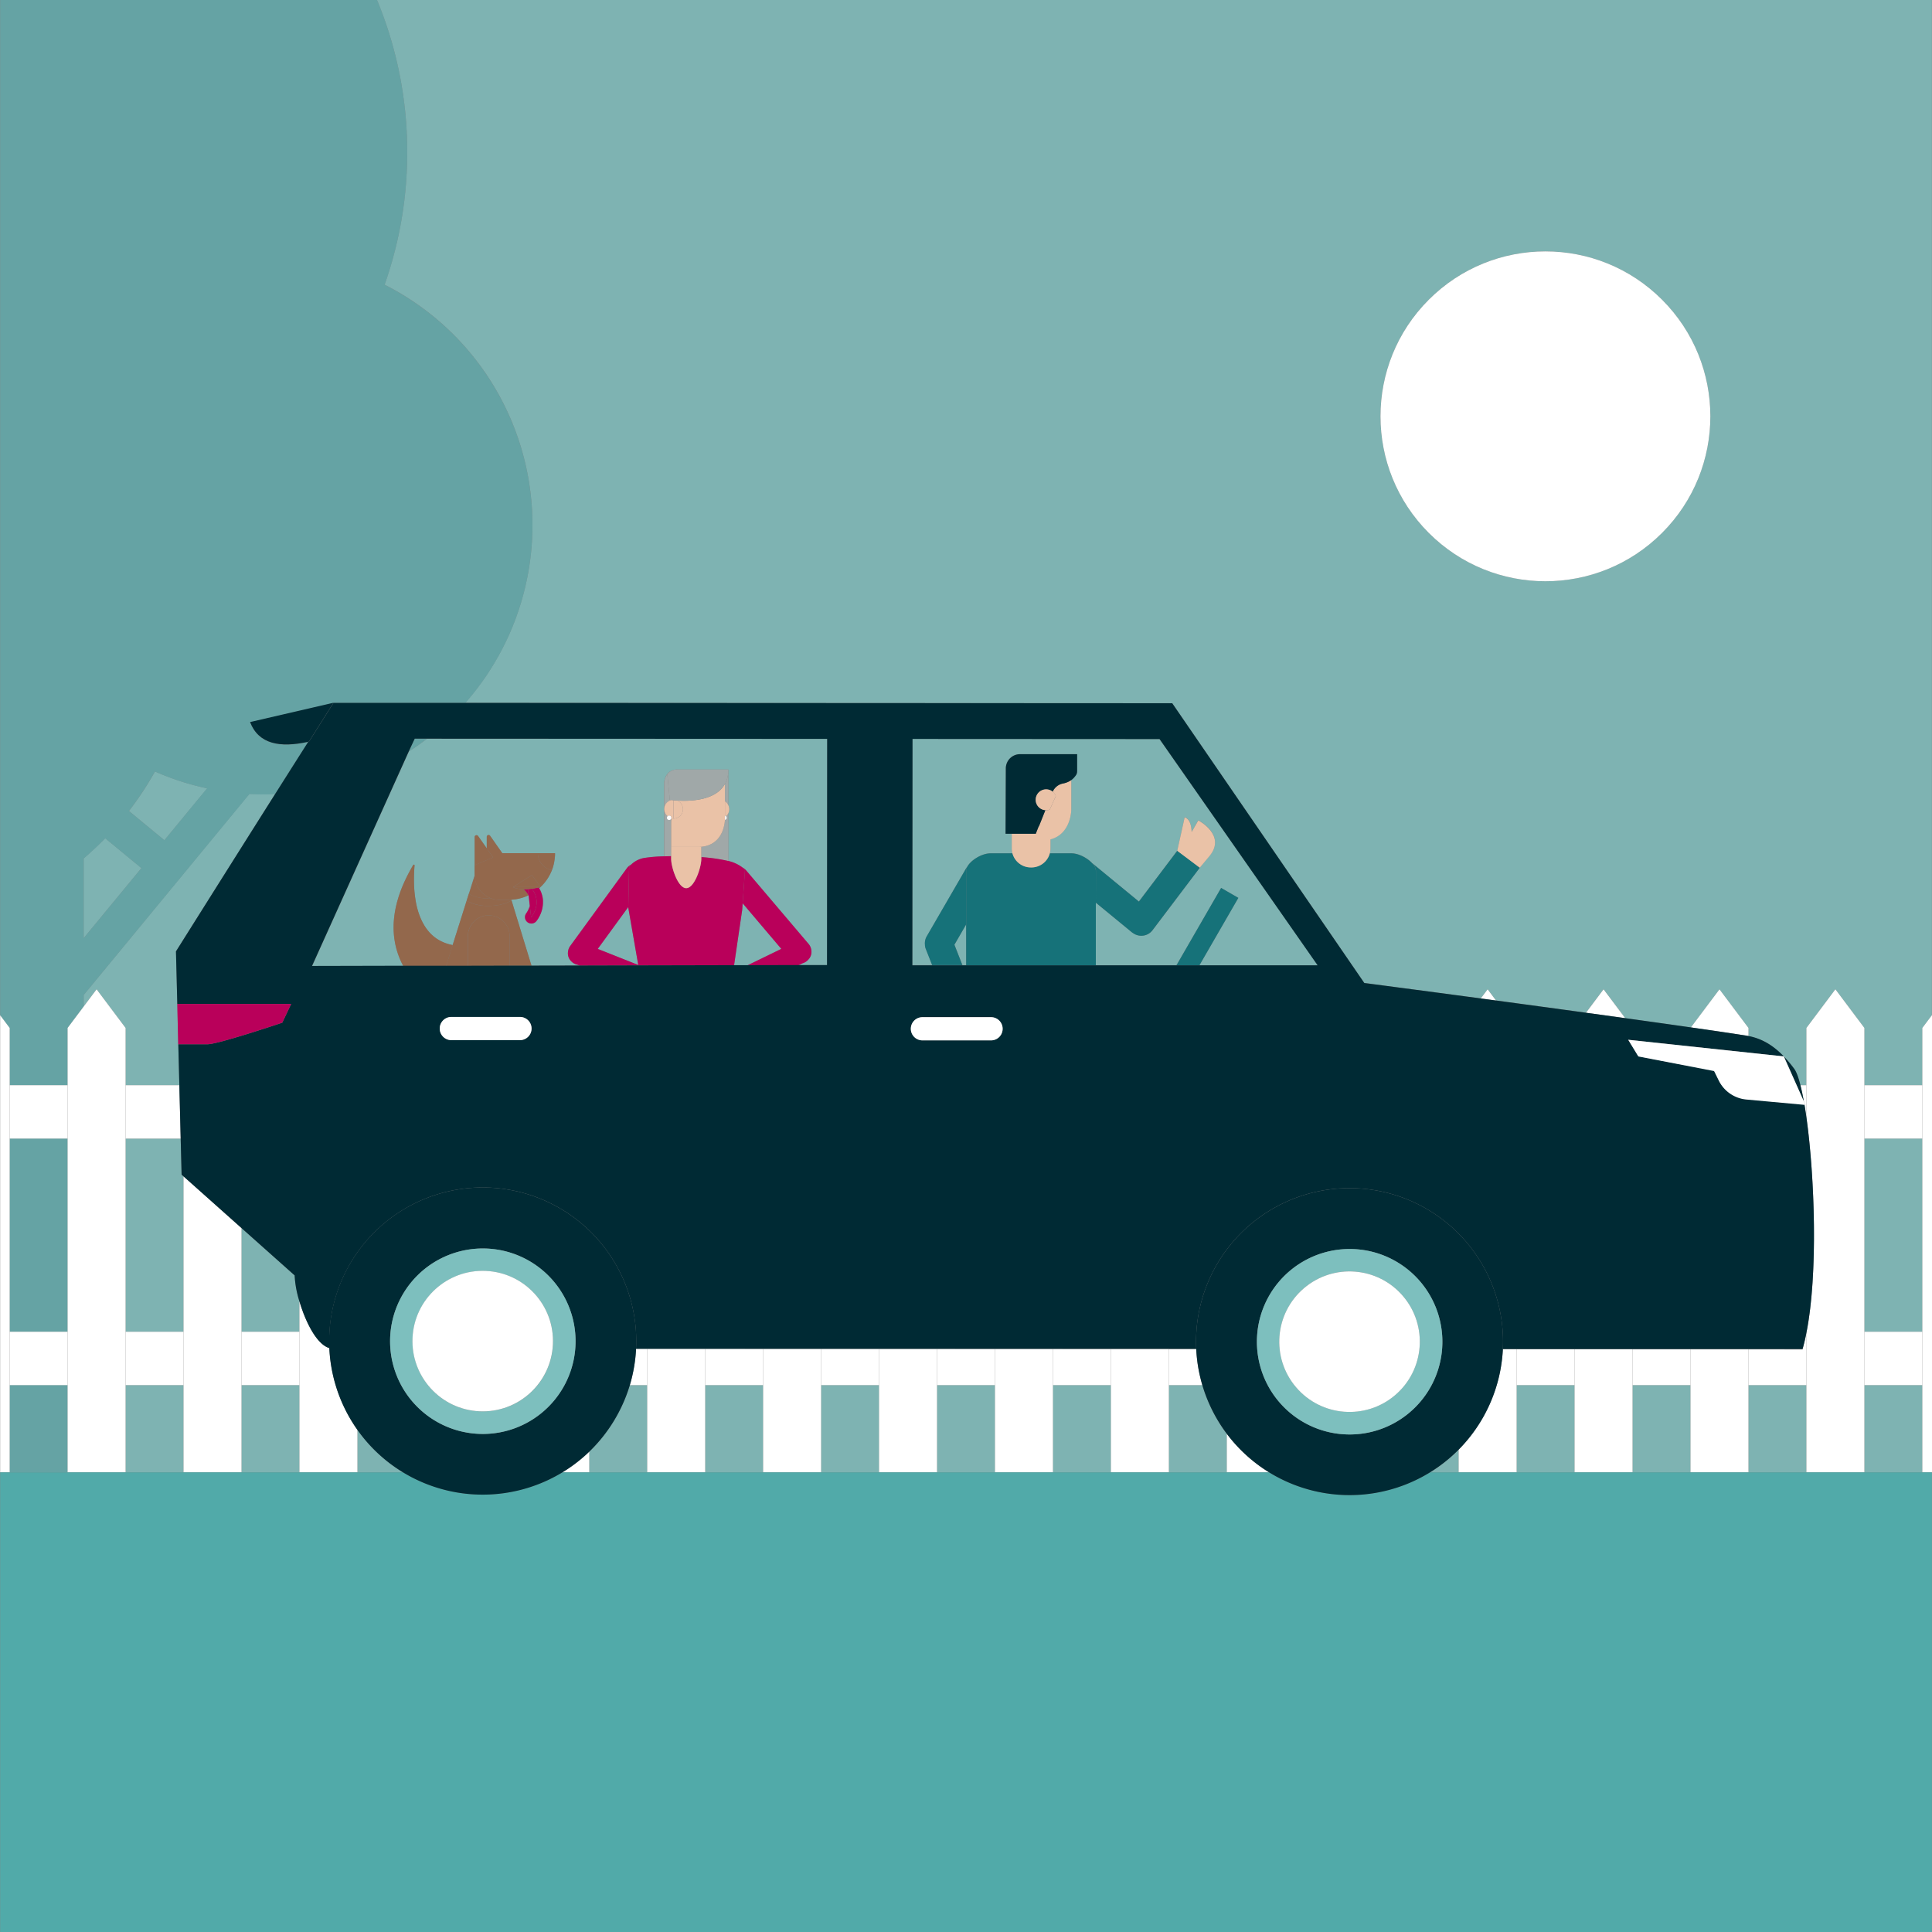 <svg  width="1000" height="1000" xmlns="http://www.w3.org/2000/svg" viewBox="0 0 1000 1000"><rect x="0" y="0" width="1000" height="1000" fill="#808080" stroke="none"/><defs><style>.cls-1{fill:none;}.cls-12,.cls-2{fill:#7dbfbe;}.cls-2{opacity:0.8;}.cls-10,.cls-3{fill:#167279;}.cls-3{opacity:0.24;}.cls-4{fill:#fff;}.cls-5{fill:#51aaa9;}.cls-6{fill:#93684c;}.cls-7{fill:#b9005a;}.cls-8{fill:#a0a8a8;}.cls-9{fill:#eac2a7;}.cls-11{fill:#002a34;}</style></defs><title>Transport_v0.6</title><g id="Layer_3" data-name="Layer 3"><polygon class="cls-1" points="999.94 762.08 999.94 832.08 999.94 1000 1000.08 1000 1000.08 762.08 999.94 762.08"/><polygon class="cls-1" points="999.94 0 999.94 525.48 1000.08 525.29 1000.08 0 195.15 0 195.15 0 999.94 0"/><path class="cls-2" d="M208.73,500l-.09-.17a41.62,41.62,0,0,1-4.18-11.79,43.48,43.48,0,0,1-.61-11.57,49.49,49.49,0,0,1,.71-5.42c.18-.88.34-1.75.56-2.6l.31-1.28.35-1.26a68.46,68.46,0,0,1,3.53-9.51,94.11,94.11,0,0,1,4.55-8.7.36.36,0,0,1,.51-.13.38.38,0,0,1,.18.35,89.43,89.43,0,0,0-.27,9.51,60.09,60.09,0,0,0,.9,9.12c1,5.87,3.15,11.18,6.18,14.95a20.84,20.84,0,0,0,5,4.56,21.71,21.71,0,0,0,5.79,2.58c.69.2,1.4.36,2.12.5l7.22-22.88h0l.85-2.69,3.28-10.4h0c0-.12,0-.24,0-.37V433.16a1,1,0,0,1,1.72-.54l4.59,6.52v-6a.94.94,0,0,1,1.72-.54l6.31,9h27.33c0,.74,0,1.47-.11,2.19a.71.71,0,0,1,0,.14c-.07.71-.17,1.41-.3,2.11,0,0,0,.08,0,.13-.14.7-.3,1.39-.5,2.07a.19.19,0,0,1,0,.07c-.2.69-.43,1.38-.69,2.05h0a24.2,24.2,0,0,1-5.91,8.77h0l-.68.61a14.48,14.48,0,0,1,1.93,5.88,16.19,16.19,0,0,1-3.24,10.91,3.32,3.32,0,0,1-5,.56h0a3.32,3.32,0,0,1-.45-4.35,11.83,11.83,0,0,0,1.88-4l-.6-5.24a.75.75,0,0,1-.07-.12,24,24,0,0,1-8.92,2.29l10.45,34.16,25-.05-1.09-.44a6,6,0,0,1-2.51-1.08,5.5,5.5,0,0,1-.73-.63,5.73,5.73,0,0,1-1.79-4.91,6.16,6.16,0,0,1,1.16-3.12l29.31-40.23a6.28,6.28,0,0,1,2.15-1.84,12.9,12.9,0,0,1,7-3.5,77.31,77.31,0,0,1,10.17-.83V406.13a8.58,8.58,0,0,1,1.59-5.5h0l.07-.06a6,6,0,0,1,2.87-1.94,6.66,6.66,0,0,1,2.48-.32H377v18.5a4.71,4.71,0,0,1,0,4.06v24.78a19.69,19.69,0,0,1,7.37,3.43,6.07,6.07,0,0,1,1.92,1.52l32.22,37.94a6.16,6.16,0,0,1,1.38,3,5.71,5.71,0,0,1-1.42,5,6.15,6.15,0,0,1-3.1,2l-2.08,1,14.76,0,.08-117.08-207.1-.1q-4.55,3.48-9.38,6.61l-50.15,111.2Z"/><rect class="cls-2" x="425" y="716.93" width="30" height="45.15"/><path class="cls-2" d="M185,740.06v22h23.61A79.38,79.38,0,0,1,185,740.06Z"/><path class="cls-2" d="M326,716.93a79.86,79.86,0,0,1-21,34.45v10.7h30V716.93Z"/><polygon class="cls-2" points="384.4 467.5 384.15 470.95 379.96 499.63 386.91 499.61 404.42 491.09 384.4 467.5"/><rect class="cls-2" x="125" y="716.93" width="30" height="45.15"/><path class="cls-2" d="M65,532.06v29.65H92.83l-.54-21.21h-.05l-.47-20.84-.69-27.28s28.1-44.72,51.31-81.43q-3,.14-6.12.14-3.61,0-7.17-.18L43.32,515v6l6.68-8.9Z"/><rect class="cls-2" x="65" y="716.93" width="30" height="45.15"/><rect class="cls-2" x="365" y="716.93" width="30" height="45.15"/><path class="cls-2" d="M125,635.64v53.68h30V673.63a53,53,0,0,1-2.49-13.48Z"/><polygon class="cls-2" points="93.52 589.32 65 589.32 65 689.32 95 689.32 95 608.9 93.99 608.01 93.52 589.32"/><rect class="cls-2" x="965" y="589.32" width="30" height="100"/><path class="cls-2" d="M706.14,508.76s26.25,3.47,60.31,8l3.55-4.73,4.34,5.79c14.85,2,30.83,4.17,46.56,6.33l9.1-12.12L841.2,527c12.1,1.68,23.67,3.3,34,4.79L890,512.08l15,20v4.19c6.24,1.2,12.22,4.27,18.27,10.53h0l0,0a64.3,64.3,0,0,1,5.39,6.42c1.1,1.48,2.18,4.42,3.21,8.48H935V532.06l15-20,15,20v29.65h30V532.06l4.94-6.58V0H195.15a205.23,205.23,0,0,1,15.63,78.77,205.74,205.74,0,0,1-11.71,68.59,139.35,139.35,0,0,1,41.82,216.41l365.85.19Zm93.77-378.65a85.37,85.37,0,1,1-85.37,85.37A85.38,85.38,0,0,1,799.91,130.11Z"/><path class="cls-2" d="M479.24,491.24a7.42,7.42,0,0,1-.45-1.77c0-.06,0-.12,0-.18s0-.13,0-.2a7.21,7.21,0,0,1,.93-4.47L500,449.56a8.26,8.26,0,0,1,.64-.91c1.76-3.34,7.45-7,12.15-7h11.28a9.83,9.83,0,0,1-.35-2.56v-7.59h-3.28l.14-33.79a7.37,7.37,0,0,1,7.38-7.38h29.53v8.52c0,1.69-.41,2.19-1.5,3.48a8.11,8.11,0,0,1-1.5,1.38v15.34s0,12.52-10.77,15.34v4.7a9.83,9.83,0,0,1-.35,2.56h11.12c3.8,0,8.27,2.38,10.77,5.07l24.2,19.9,19.88-26.32L621,449.13l-11.62-8.79L613.17,423s3.39.37,3.62,7.57l3.46-6s14.65,7.59,5.85,18.31L621,449.13l-24.42,32.33a7.29,7.29,0,0,1-9.85,1.66,8.84,8.84,0,0,1-.92-.63L567.2,467.22v32.36l41.75,0,23.1-40,8.91,5.14-20.13,34.87,61.19,0L600.18,382.53l-127.87-.07-.08,117.07h10.28Z"/><polygon class="cls-2" points="330.34 499.48 325.17 469.73 325.17 469.5 309.39 491.15 330.34 499.48"/><polygon class="cls-2" points="494 488.96 498.17 499.55 500.08 499.55 500.08 478.48 494 488.96"/><rect class="cls-2" x="845" y="716.93" width="30" height="45.15"/><rect class="cls-2" x="785" y="716.93" width="30" height="45.15"/><rect class="cls-2" x="905" y="716.93" width="30" height="45.15"/><rect class="cls-2" x="965" y="716.93" width="30" height="45.15"/><path class="cls-2" d="M622.32,716.93H605v45.15h30V742.17A79.25,79.25,0,0,1,622.32,716.93Z"/><rect class="cls-2" x="545" y="716.93" width="30" height="45.15"/><path class="cls-2" d="M740.19,762.08H755V750.32A79,79,0,0,1,740.19,762.08Z"/><rect class="cls-2" x="485" y="716.93" width="30" height="45.15"/><path class="cls-2" d="M107.22,408.05a137.74,137.74,0,0,1-27-8.72,164.2,164.2,0,0,1-13.47,20.43L85.08,434.9Z"/><path class="cls-2" d="M54.45,433.88q-5.33,5.47-11.13,10.43v41.26l29.87-36.24Z"/><polygon class="cls-3" points="195.15 0 0.08 0 0.08 0 195.15 0 195.15 0"/><rect class="cls-2" x="5" y="716.93" width="30" height="45.15"/><rect class="cls-3" x="5" y="716.93" width="30" height="45.15"/><path class="cls-2" d="M5,561.71H35V532.06L43.32,521v-6l85.78-104q3.56.18,7.17.18,3.07,0,6.12-.14c6.28-9.94,12.21-19.29,17.12-27-14.64,3.2-25.67,1.22-30.08-10.21l43.17-10h0l68.28,0a139.35,139.35,0,0,0-41.82-216.41,205.74,205.74,0,0,0,11.71-68.59A205.23,205.23,0,0,0,195.15,0H.08V525.5L5,532.06ZM80.18,399.33a137.74,137.74,0,0,0,27,8.72L85.08,434.9,66.71,419.76A164.2,164.2,0,0,0,80.18,399.33Zm-36.86,45q5.81-4.95,11.13-10.43l18.74,15.45L43.32,485.57Z"/><path class="cls-3" d="M5,561.71H35V532.06L43.32,521v-6l85.78-104q3.56.18,7.17.18,3.07,0,6.12-.14c6.28-9.94,12.21-19.29,17.12-27-14.64,3.2-25.67,1.22-30.08-10.21l43.17-10h0l68.28,0a139.35,139.35,0,0,0-41.82-216.41,205.74,205.74,0,0,0,11.71-68.59A205.23,205.23,0,0,0,195.15,0H.08V525.5L5,532.06ZM80.18,399.33a137.74,137.74,0,0,0,27,8.72L85.08,434.9,66.71,419.76A164.2,164.2,0,0,0,80.18,399.33Zm-36.86,45q5.81-4.95,11.13-10.43l18.74,15.45L43.32,485.57Z"/><rect class="cls-2" x="5" y="589.32" width="30" height="100"/><rect class="cls-3" x="5" y="589.32" width="30" height="100"/><path class="cls-2" d="M214.66,382.33l-3,6.61q4.83-3.12,9.38-6.61Z"/><path class="cls-3" d="M214.66,382.33l-3,6.61q4.83-3.12,9.38-6.61Z"/><rect class="cls-4" x="5" y="561.71" width="30" height="27.61"/><rect class="cls-4" x="5" y="689.32" width="30" height="27.61"/><polygon class="cls-4" points="5 716.93 5 689.32 5 589.32 5 561.71 5 532.06 0.08 525.5 0.08 762.08 5 762.08 5 716.93"/><polygon class="cls-4" points="92.83 561.71 65 561.71 65 589.32 93.52 589.32 92.83 561.71"/><rect class="cls-4" x="65" y="689.32" width="30" height="27.61"/><polygon class="cls-4" points="65 689.32 65 589.32 65 561.71 65 532.06 50 512.08 43.32 520.98 35 532.06 35 561.71 35 589.32 35 689.32 35 716.93 35 762.08 65 762.08 65 716.93 65 689.32"/><rect class="cls-4" x="965" y="561.71" width="30" height="27.61"/><path class="cls-4" d="M933.66,570.06l.83,1.86-.51,0q.53,3.14,1,6.65V561.71h-3.1C932.51,564.12,933.1,566.92,933.66,570.06Z"/><rect class="cls-4" x="965" y="689.32" width="30" height="27.61"/><path class="cls-4" d="M905,698.44v18.49h30V690c-.61,3-1.29,5.88-2,8.48Z"/><path class="cls-4" d="M785,716.93h30V698.4l-30,0Z"/><path class="cls-4" d="M326,716.93h9V698.15h-5.79A78.93,78.93,0,0,1,326,716.93Z"/><polygon class="cls-4" points="365 716.93 395 716.93 395 698.18 365 698.16 365 716.93"/><polygon class="cls-4" points="425 716.93 455 716.93 455 698.21 425 698.19 425 716.93"/><rect class="cls-4" x="125" y="689.32" width="30" height="27.61"/><polygon class="cls-4" points="485 716.93 515 716.93 515 698.24 485 698.22 485 716.93"/><path class="cls-4" d="M845,716.93h30v-18.5l-30,0Z"/><path class="cls-4" d="M605,716.93h17.32v0a79.08,79.08,0,0,1-3.15-18.61H605Z"/><polygon class="cls-4" points="545 716.93 575 716.93 575 698.27 545 698.25 545 716.93"/><polygon class="cls-4" points="125 689.32 125 635.64 95 608.9 95 689.32 95 716.93 95 762.08 125 762.08 125 716.93 125 689.32"/><path class="cls-4" d="M173.66,716.65a79.25,79.25,0,0,1-3.16-18.87c-6.69-1.95-12.4-13.72-15.5-24.15v88.45h30v-22A79.36,79.36,0,0,1,173.66,716.65Z"/><path class="cls-4" d="M291.13,762.08H305v-10.7A78.7,78.7,0,0,1,291.13,762.08Z"/><polygon class="cls-4" points="365 698.16 335 698.15 335 716.93 335 762.08 365 762.08 365 716.93 365 698.16"/><polygon class="cls-4" points="425 698.19 395 698.18 395 716.93 395 762.08 425 762.08 425 716.93 425 698.19"/><polygon class="cls-4" points="485 698.22 455 698.21 455 716.93 455 762.08 485 762.08 485 716.93 485 698.22"/><polygon class="cls-4" points="545 698.25 515 698.24 515 716.93 515 762.08 545 762.08 545 716.93 545 698.25"/><polygon class="cls-4" points="605 698.28 575 698.27 575 716.93 575 762.08 605 762.08 605 716.93 605 698.28"/><path class="cls-4" d="M635,742.17v19.91h21.87A79.42,79.42,0,0,1,635,742.17Z"/><path class="cls-4" d="M766.45,516.81l7.89,1.06L770,512.08Z"/><path class="cls-4" d="M785,698.38h-7.13A79.65,79.65,0,0,1,755,750.32v11.76h30v-63.7Z"/><path class="cls-4" d="M820.9,524.2c6.85.94,13.66,1.87,20.3,2.8L830,512.08Z"/><path class="cls-4" d="M845,698.41H815v63.68h30V698.41Z"/><path class="cls-4" d="M890,512.08l-14.8,19.71c11.34,1.62,21.2,3.08,28.66,4.25l1.14.21v-4.19Z"/><path class="cls-4" d="M905,698.44H875v63.65h30V698.44Z"/><path class="cls-4" d="M965,689.32V532.06l-15-20-15,20v46.46c4.29,30.69,6.06,81,0,111.45v72.11h30V689.32Z"/><polygon class="cls-4" points="995 532.06 995 561.71 995 589.32 995 689.32 995 716.93 995 762.08 999.94 762.08 1000.08 762.08 1000.08 525.29 999.94 525.48 995 532.06"/><circle class="cls-4" cx="799.91" cy="215.48" r="85.37" transform="translate(81.92 628.74) rotate(-45)"/><path class="cls-5" d="M999.94,762.08H740.19a79.45,79.45,0,0,1-83.32,0H291.13a79.5,79.5,0,0,1-82.52,0H.08V1000H999.94V762.08Z"/><path class="cls-6" d="M232.18,488.67a21.71,21.71,0,0,1-5.79-2.58,20.84,20.84,0,0,1-5-4.56c-3-3.77-5.16-9.08-6.18-14.95a60.09,60.09,0,0,1-.9-9.12,89.43,89.43,0,0,1,.27-9.51.38.38,0,0,0-.18-.35.36.36,0,0,0-.51.13,94.11,94.11,0,0,0-4.55,8.7,68.46,68.46,0,0,0-3.53,9.51l-.35,1.26-.31,1.28c-.22.85-.38,1.72-.56,2.6a49.49,49.49,0,0,0-.71,5.42,43.48,43.48,0,0,0,.61,11.57,41.62,41.62,0,0,0,4.18,11.79l.09.17,22.16,0,3.41-10.81C233.58,489,232.87,488.87,232.18,488.67Z"/><path class="cls-6" d="M264.63,465.71l.11.34c-1.92,1.17-5.7,2.82-11.79,2.82a23.21,23.21,0,0,1-11.43-2.58l-7.22,22.88L230.89,500l11.28,0V484.57A10.77,10.77,0,0,1,253,473.79h0a10.78,10.78,0,0,1,10.78,10.78V499.9l11.35,0-10.45-34.16Z"/><path class="cls-6" d="M253,465.09c.49,0,1,0,1.42,0a12.92,12.92,0,0,1-8.7-11.85h0l-3.28,10.4.32-1C243.86,463.37,247.09,465.09,253,465.09Z"/><path class="cls-6" d="M264.74,466.05l-.11-.34c-.48,0-1,.05-1.47.05h-4.58a13.05,13.05,0,0,1-4.21-.71c-.45,0-.93,0-1.42,0-5.86,0-9.09-1.72-10.26-2.51l-.32,1-.85,2.69h0A23.21,23.21,0,0,0,253,468.87C259,468.87,262.82,467.22,264.74,466.05Z"/><path class="cls-6" d="M260,441.61l-6.31-9a.94.94,0,0,0-1.72.54v6l1.73,2.47Z"/><path class="cls-6" d="M286.88,446.18c-.14.7-.3,1.39-.5,2.07C286.58,447.57,286.74,446.88,286.88,446.18Z"/><path class="cls-6" d="M287.2,443.94c-.07.71-.17,1.41-.3,2.11C287,445.35,287.13,444.65,287.2,443.94Z"/><path class="cls-6" d="M287.32,441.61c0,.74,0,1.47-.11,2.19C287.28,443.08,287.32,442.35,287.32,441.61Z"/><path class="cls-6" d="M279.08,459.76l.68-.61c-.32.08-.61.13-.92.2C278.93,459.48,279,459.63,279.08,459.76Z"/><path class="cls-6" d="M286.36,448.32c-.2.69-.43,1.38-.69,2.05C285.93,449.7,286.16,449,286.36,448.32Z"/><path class="cls-6" d="M254.37,465.05a13.05,13.05,0,0,0,4.21.71h4.58c.5,0,1,0,1.47-.05h0a24,24,0,0,0,8.92-2.29,10.48,10.48,0,0,0-2.52-3.15c-3.93-.07-5.52-1.12-5.52-1.12l9.83-6.2,4.42,6.19a24.2,24.2,0,0,0,5.91-8.77,8.91,8.91,0,0,1-7.27-8.76H253.69l1.53,2.18-9.57,4v5c0,.13,0,.25,0,.37A12.92,12.92,0,0,0,254.37,465.05Z"/><path class="cls-6" d="M255.22,443.79l-1.53-2.18L252,439.14l-4.59-6.52a1,1,0,0,0-1.72.54v14.68Z"/><path class="cls-6" d="M285.67,450.37h0c.26-.67.49-1.36.69-2.05a.19.19,0,0,0,0-.07c.2-.68.36-1.37.5-2.07,0-.05,0-.09,0-.13.13-.7.23-1.4.3-2.11a.71.71,0,0,0,0-.14c.07-.72.11-1.45.11-2.19H278.4A8.91,8.91,0,0,0,285.67,450.37Z"/><path class="cls-7" d="M273.23,460.21c-.81.06-1.54.07-2.2.06a10.48,10.48,0,0,1,2.52,3.15.75.75,0,0,0,.07.12Z"/><path class="cls-7" d="M275.29,460c2.18,2.88,4.41,8.14-.37,14.86l-.7-6.07a11.83,11.83,0,0,1-1.88,4,3.32,3.32,0,0,0,.45,4.35h0a3.32,3.32,0,0,0,5-.56A16.19,16.19,0,0,0,281,465.64a14.48,14.48,0,0,0-1.93-5.88c-.08-.13-.15-.28-.24-.41C277.55,459.64,276.37,459.85,275.29,460Z"/><path class="cls-7" d="M275.29,460c-.73.1-1.42.18-2.06.22l.39,3.33.6,5.24.7,6.07C279.7,468.13,277.47,462.87,275.29,460Z"/><polygon class="cls-6" points="265.51 459.15 279.77 459.15 279.76 459.14 275.34 452.95 265.51 459.15"/><path class="cls-6" d="M265.51,459.15s1.59,1.05,5.52,1.12c.66,0,1.39,0,2.2-.06.64,0,1.33-.12,2.06-.22,1.08-.14,2.26-.35,3.55-.64.31-.07.6-.12.92-.2H265.51Z"/><path class="cls-6" d="M253,473.79h0a10.77,10.77,0,0,0-10.78,10.78V500l21.56-.05V484.57A10.78,10.78,0,0,0,253,473.79Z"/><path class="cls-8" d="M348.34,398.62a6,6,0,0,0-2.87,1.94A7,7,0,0,1,348.34,398.62Z"/><path class="cls-8" d="M347.39,425.78a8.31,8.31,0,0,1,.15-1.51v-.73h0a1.16,1.16,0,1,1-2-1,4.81,4.81,0,0,1-1.71-3.67v24.41l3.58-.09Z"/><path class="cls-8" d="M375.8,422.47a1.14,1.14,0,0,1-.57,1.93c-.11,2.11-1.19,12.93-12.24,13.89v5.36a89,89,0,0,1,13.94,2l.09,0V420.86A4.74,4.74,0,0,1,375.8,422.47Z"/><path class="cls-8" d="M375.24,405.87v8.88A4.91,4.91,0,0,1,377,416.8V398.3a15.05,15.05,0,0,1-1.83,7.57Z"/><path class="cls-8" d="M347.54,414.12v0l-.86-.12-1.28-13.35a8.58,8.58,0,0,0-1.59,5.5v12.7A4.85,4.85,0,0,1,347.54,414.12Z"/><path class="cls-7" d="M417.81,497.27a6.24,6.24,0,0,0,.68-.68,5.71,5.71,0,0,0,1.42-5,6.16,6.16,0,0,0-1.38-3l-32.22-37.94a6.07,6.07,0,0,0-1.92-1.52,5.83,5.83,0,0,1,1.21,1.23l-1.2,17.2,20,23.59-17.51,8.52,26.4-.06,2.08-1A6.21,6.21,0,0,0,417.81,497.27Z"/><path class="cls-7" d="M309.39,491.15l15.78-21.65.45-20.69a6.47,6.47,0,0,1,1-1.24,6.28,6.28,0,0,0-2.15,1.84l-29.31,40.23a6.16,6.16,0,0,0-1.16,3.12,5.73,5.73,0,0,0,1.79,4.91,5.5,5.5,0,0,0,.73.63,6,6,0,0,0,2.51,1.08l1.09.44,30.28-.08,0-.26Z"/><path class="cls-7" d="M384.4,467.5l1.2-17.2a5.83,5.83,0,0,0-1.21-1.23,19.69,19.69,0,0,0-7.37-3.43l-.09,0a89,89,0,0,0-13.94-2v.94c0,4.29-3.51,15.13-7.8,15.13s-7.8-10.84-7.8-15.13v-1.44l-3.58.09a77.31,77.31,0,0,0-10.17.83,12.9,12.9,0,0,0-7,3.5,6.47,6.47,0,0,0-1,1.24l-.45,20.69v.23l5.18,29.75,0,.26,49.58-.11L384.15,471Z"/><path class="cls-9" d="M361.39,438.37H347.54v-14.1a8.31,8.31,0,0,0-.15,1.51v18.81c0,4.29,3.51,15.13,7.8,15.13s7.8-10.84,7.8-15.13v-6.3C362.48,438.33,362,438.37,361.39,438.37Z"/><path class="cls-9" d="M375.24,414.75v7.42a1.22,1.22,0,0,1,.56.3A4.76,4.76,0,0,0,377,416.8,4.91,4.91,0,0,0,375.24,414.75Z"/><path class="cls-4" d="M375.24,424.05s0,.12,0,.35a1.14,1.14,0,0,0,.57-1.93,1.22,1.22,0,0,0-.56-.3Z"/><path class="cls-9" d="M347.54,414.12l.06,0h-.06Z"/><path class="cls-9" d="M361.39,438.37c.56,0,1.09,0,1.6-.08,11.05-1,12.13-11.78,12.24-13.89,0-.23,0-.35,0-.35V405.87h-.05c-4.82,8.56-18,8.91-24.63,8.5a4.85,4.85,0,0,1-1.9,9.31,4.58,4.58,0,0,1-1.12-.14v14.83Z"/><path class="cls-9" d="M353.51,418.83a4.86,4.86,0,0,0-2.95-4.46l-1.9-.15v9.46A4.85,4.85,0,0,0,353.51,418.83Z"/><path class="cls-9" d="M345.52,422.5a1.16,1.16,0,0,1,2,.79,2,2,0,0,1,0,.24h0a4.58,4.58,0,0,0,1.12.14v-9.46l-1.06-.12-.06,0a4.82,4.82,0,0,0-2,8.38Z"/><path class="cls-8" d="M347.54,414.1h.06l1.06.12,1.9.15c6.61.41,19.81.06,24.63-8.5A15.05,15.05,0,0,0,377,398.3h-26.2a6.66,6.66,0,0,0-2.48.32,7,7,0,0,0-2.87,1.94l-.07.06h0L346.68,414Z"/><path class="cls-4" d="M346.38,422.12a1.17,1.17,0,1,0,1.12,1.41,2,2,0,0,0,0-.24A1.16,1.16,0,0,0,346.38,422.12Z"/><path class="cls-10" d="M567.2,467.22l18.57,15.27a8.84,8.84,0,0,0,.92.63,7.29,7.29,0,0,0,9.85-1.66L621,449.13l-11.62-8.79-19.88,26.32-24.2-19.9a6.12,6.12,0,0,1,1.94,3.82Z"/><path class="cls-10" d="M500.08,478.48v-27.9a4.26,4.26,0,0,1,.56-1.93,8.26,8.26,0,0,0-.64.91l-20.32,35.06a7.21,7.21,0,0,0-.93,4.47c0,.07,0,.13,0,.2s0,.12,0,.18a7.42,7.42,0,0,0,.45,1.77l3.27,8.3h15.66L494,489Z"/><path class="cls-10" d="M567.2,450.58a6.12,6.12,0,0,0-1.94-3.82c-2.5-2.69-7-5.07-10.77-5.07H543.37a9.85,9.85,0,0,1-9.48,7.27h-.34a9.85,9.85,0,0,1-9.48-7.27H512.79c-4.7,0-10.39,3.62-12.15,7a4.26,4.26,0,0,0-.56,1.93v49l67.12,0v-49Z"/><path class="cls-9" d="M620.25,424.65l-3.46,6c-.23-7.2-3.62-7.57-3.62-7.57l-3.83,17.31L621,449.13,626.1,443C634.9,432.24,620.25,424.65,620.25,424.65Z"/><path class="cls-9" d="M533.55,449h.34a9.88,9.88,0,0,0,9.83-9.83v-4.7c10.76-2.82,10.77-15.34,10.77-15.34V403.75a11.11,11.11,0,0,1-4.4,1.81,7.33,7.33,0,0,0-5.24,4.23,5.32,5.32,0,0,1,1.65,2.26l-3.12,7a5.5,5.5,0,0,1-2.32.33l-3,7.53a7,7,0,0,1-.6,1.19l-1.37,3.48h-12.4v7.59a9.88,9.88,0,0,0,9.83,9.83Z"/><path class="cls-11" d="M531.23,431.54h4.89l1.37-3.48a7,7,0,0,0,.6-1.19l3-7.53a5.39,5.39,0,1,1,3.79-9.55,7.33,7.33,0,0,1,5.24-4.23,11.11,11.11,0,0,0,4.4-1.81,8.11,8.11,0,0,0,1.5-1.38c1.09-1.29,1.5-1.79,1.5-3.48v-8.52H528a7.37,7.37,0,0,0-7.38,7.38l-.14,33.79h10.79Z"/><path class="cls-9" d="M539.54,408.93a5.39,5.39,0,0,0,1.52,10.41,5.5,5.5,0,0,0,2.32-.33l3.12-7a5.32,5.32,0,0,0-1.65-2.26A5.38,5.38,0,0,0,539.54,408.93Z"/><polygon class="cls-10" points="632.05 459.6 608.96 499.6 620.83 499.61 640.96 464.74 632.05 459.6"/><path class="cls-11" d="M91.77,519.66h58.92l-4.59,9.68S113,540.5,107.42,540.5H92.29l.54,21.21.69,27.61L94,608l1,.89,30,26.74,27.51,24.51A53,53,0,0,0,155,673.63c3.1,10.43,8.81,22.2,15.5,24.15a79.45,79.45,0,1,1,158.71.36H365l30,0h30l30,0h30l30,0h30l30,0h44.17a79.44,79.44,0,1,1,158.7.09H785l30,0h30l30,0h58c.76-2.6,1.44-5.44,2-8.48,6.06-30.44,4.29-80.76,0-111.45q-.5-3.51-1-6.65l-29.75-2.76a17.72,17.72,0,0,1-14.39-9.39l-2.66-5.37L848,546.78l-5.24-8.61,80.53,8.61c-6-6.26-12-9.33-18.27-10.53l-1.14-.21c-7.46-1.17-17.32-2.63-28.66-4.25-10.33-1.49-21.9-3.11-34-4.79-6.64-.93-13.45-1.86-20.3-2.8-15.73-2.16-31.71-4.33-46.56-6.33l-7.89-1.06c-34.06-4.58-60.31-8-60.31-8L606.74,364l-365.85-.19-68.28,0-12.73,20.13-.37.07c-4.91,7.72-10.84,17.07-17.12,27-23.21,36.71-51.31,81.43-51.31,81.43Zm385.68,6.84,35.52,0a6,6,0,0,1,0,12l-35.51,0a6,6,0,1,1,0-12Zm-202.33,5.88a6,6,0,0,1-6,6l-35.52,0a6,6,0,0,1,0-12l35.52,0A6,6,0,0,1,275.12,532.38ZM472.31,382.46l127.87.07L682,499.64l-61.19,0H609l-41.75,0-67.12,0H472.23Zm-257.65-.13h6.39l207.1.1-.08,117.08-14.76,0-26.4.06-7,0-49.58.11-30.28.08-25,.05-11.35,0-21.56.05-11.28,0-22.16,0-47.21.11,50.15-111.2Z"/><polygon class="cls-11" points="172.6 363.74 172.6 363.74 172.61 363.74 172.6 363.74"/><path class="cls-11" d="M933.66,570.06c-.56-3.14-1.15-5.94-1.76-8.35-1-4.06-2.11-7-3.21-8.48a64.3,64.3,0,0,0-5.39-6.42Z"/><path class="cls-4" d="M269.13,526.37l-35.52,0a6,6,0,0,0,0,12l35.52,0a6,6,0,0,0,0-12Z"/><path class="cls-4" d="M477.45,538.49l35.51,0a6,6,0,0,0,0-12l-35.52,0a6,6,0,1,0,0,12Z"/><path class="cls-11" d="M326,716.93a79.49,79.49,0,1,0-21,34.45A79.86,79.86,0,0,0,326,716.93ZM236.3,648.18a48,48,0,1,1-32.44,59.57A48,48,0,0,1,236.3,648.18Z"/><path class="cls-11" d="M755,750.32A79.45,79.45,0,1,0,622.32,716.9v0A79.47,79.47,0,0,0,755,750.32ZM685,648.44A48,48,0,1,1,652.52,708,48,48,0,0,1,685,648.44Z"/><path class="cls-12" d="M652.52,708A48,48,0,1,0,685,648.44,48,48,0,0,0,652.52,708Zm35.72-48.45a36.37,36.37,0,1,1-24.61,45.18A36.38,36.38,0,0,1,688.24,659.55Z"/><circle class="cls-4" cx="698.52" cy="694.44" r="36.37" transform="translate(-283.58 619.19) rotate(-40.45)"/><path class="cls-12" d="M203.86,707.75a48,48,0,1,0,32.44-59.57A48,48,0,0,0,203.86,707.75Zm35.72-48.45A36.37,36.37,0,1,1,215,704.47,36.37,36.37,0,0,1,239.58,659.3Z"/><circle class="cls-4" cx="249.86" cy="694.19" r="36.37" transform="translate(-454.88 912.51) rotate(-87.42)"/><path class="cls-7" d="M107.42,540.5c5.57,0,38.68-11.17,38.68-11.17l4.59-9.68H91.77l.47,20.84h15.18Z"/><path class="cls-11" d="M172.61,363.74h0l-43.17,10c4.41,11.43,15.44,13.41,30.08,10.21l.37-.07Z"/><path class="cls-4" d="M933.66,570.06,923.3,546.81l0,0h0l-80.53-8.61,5.24,8.61,39.2,7.57,2.66,5.37a17.72,17.72,0,0,0,14.39,9.39L934,571.87l.51,0Z"/></g></svg>

